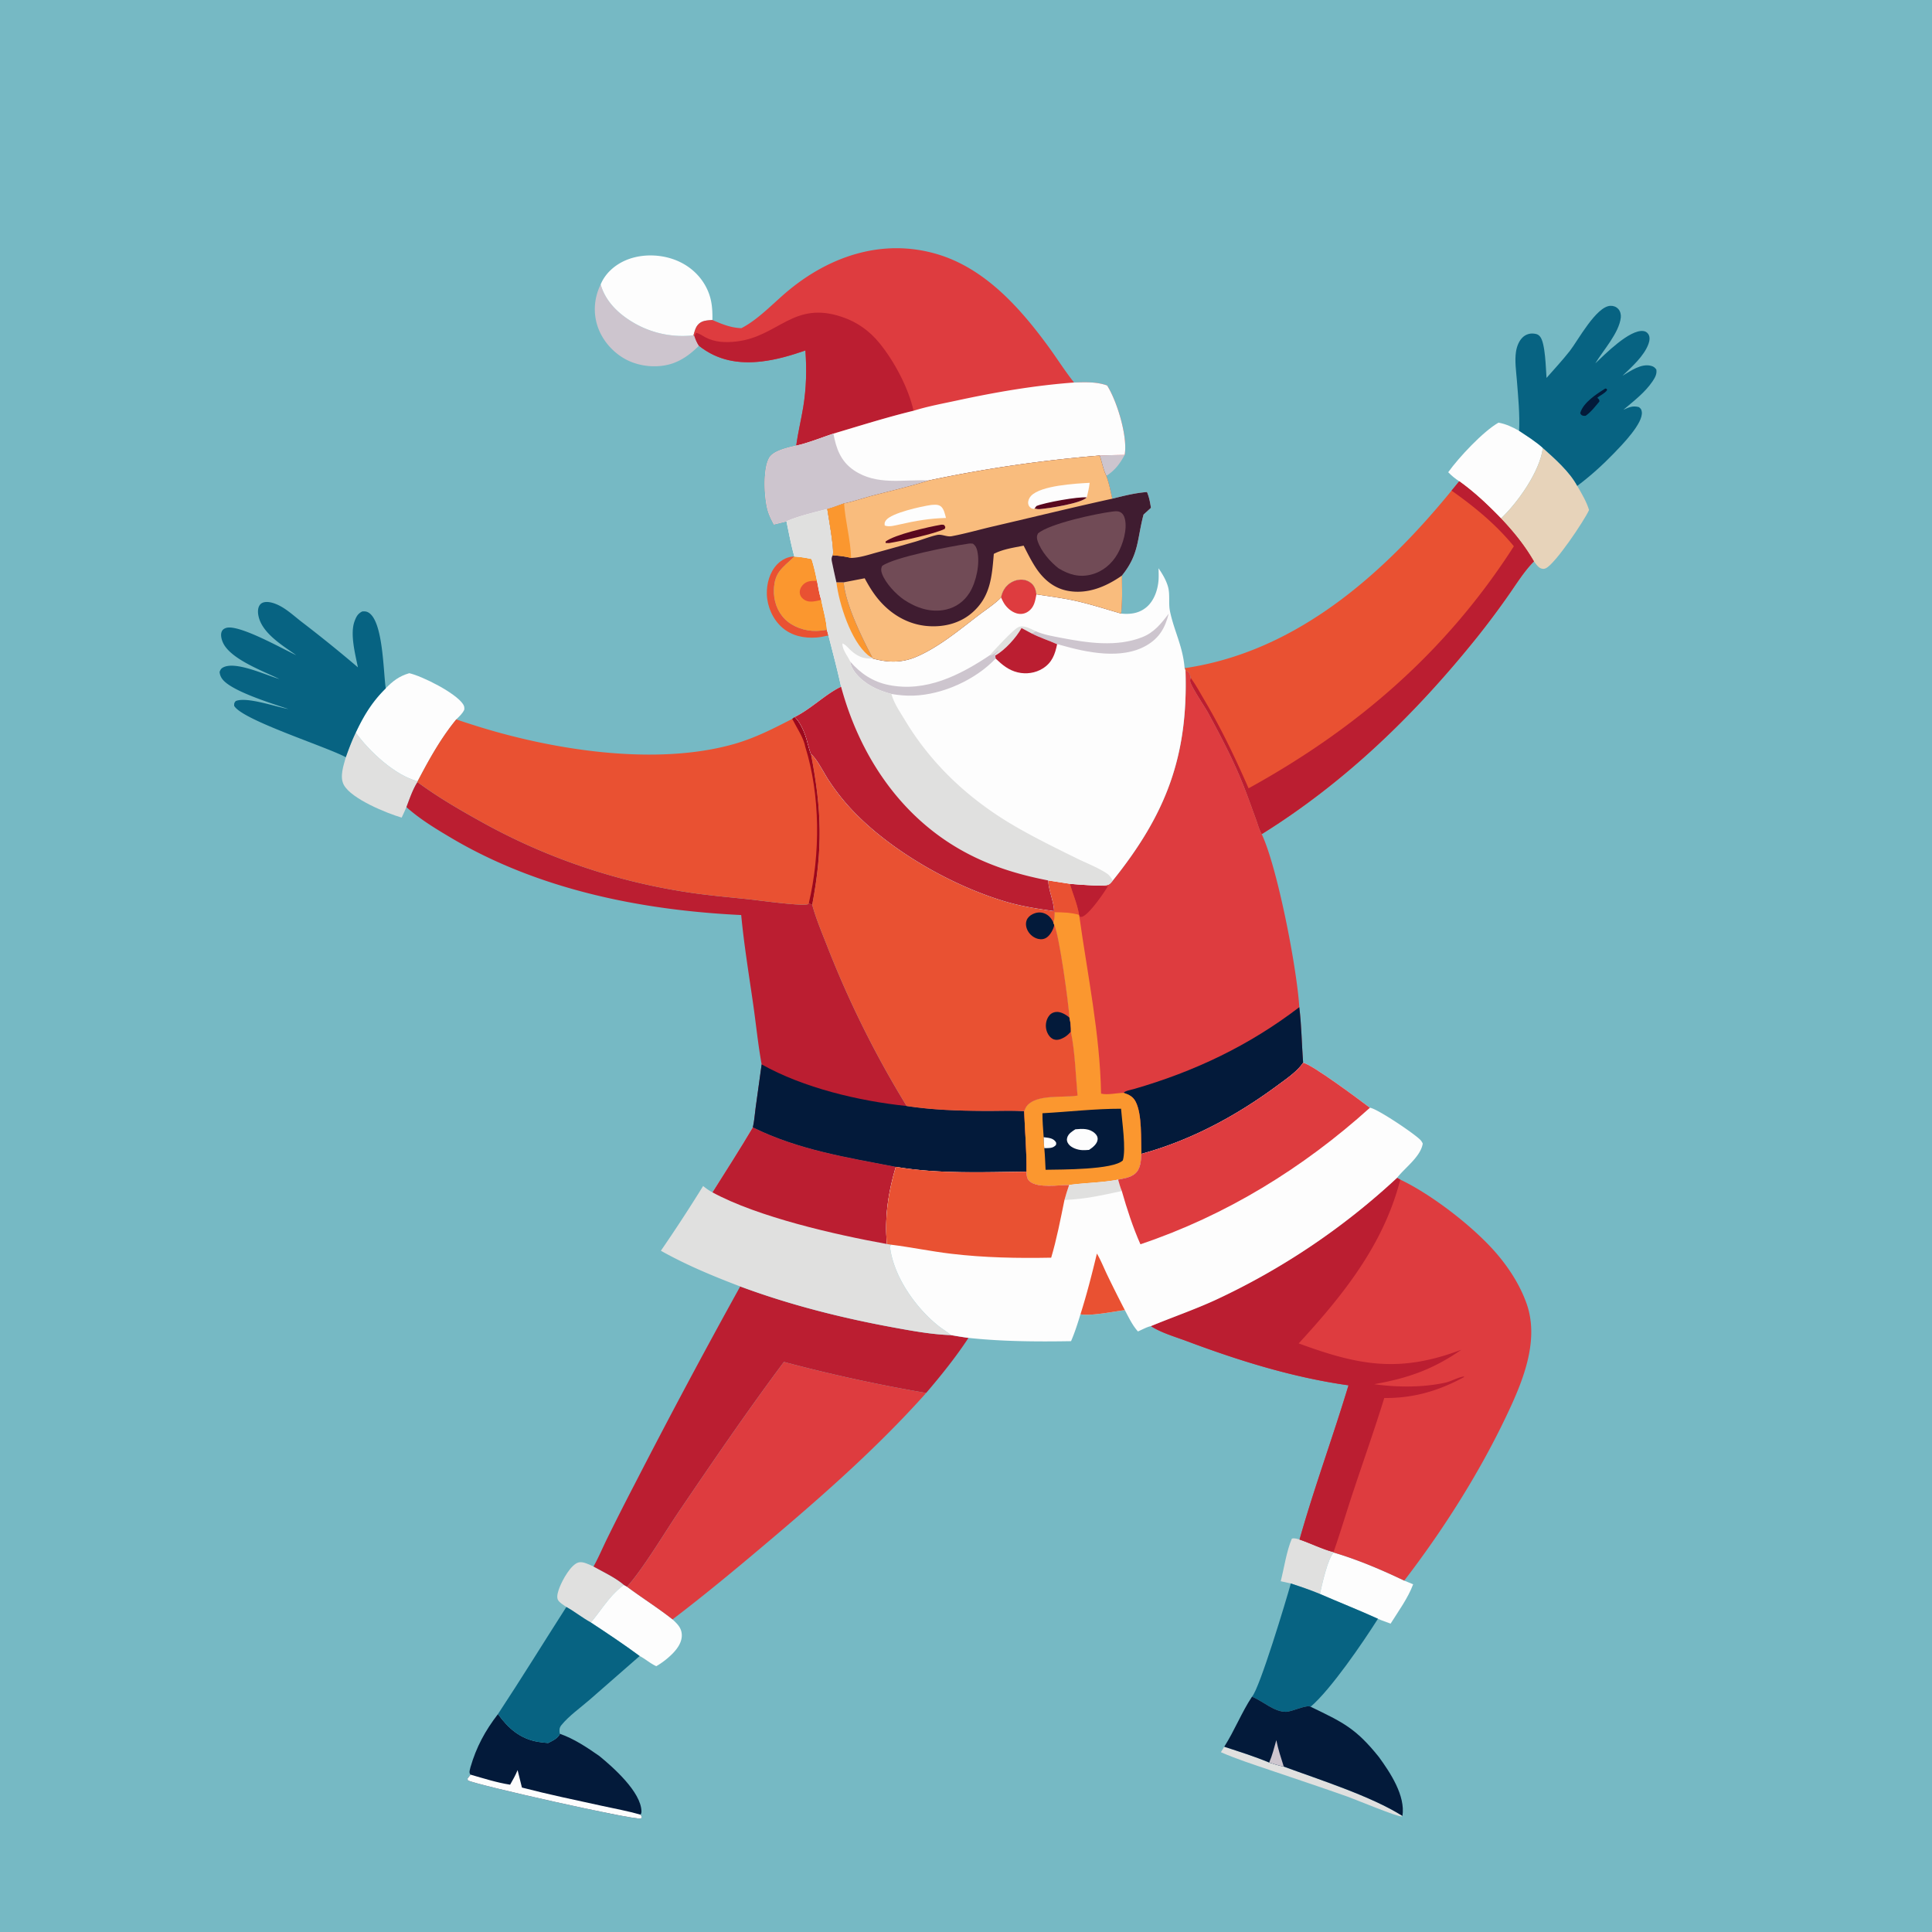 <svg version="1.1" xmlns="http://www.w3.org/2000/svg" style="display: block;" viewBox="0 0 2048 2048" width="1024" height="1024">
<path transform="translate(0,0)" fill="rgb(118,185,196)" d="M 0 0 L 2048 0 L 2048 2048 L 0 2048 L 0 0 z"/>
<path transform="translate(0,0)" fill="rgb(205,197,206)" d="M 1192.18 482.233 C 1187.26 491.447 1181.77 498.714 1172.8 504.453 C 1169.58 498.035 1168.1 489.802 1165.75 482.907 A 1109.17 1109.17 0 0 1 1192.18 482.233 z"/>
<path transform="translate(0,0)" fill="rgb(233,81,50)" d="M 878.205 673.609 C 874.07 674.516 869.915 675.449 865.686 675.781 C 852.515 676.817 839.215 674.085 829.082 665.163 C 819.19 656.453 813.301 643.076 812.891 629.963 C 812.54 618.771 815.949 606.237 823.978 598.089 C 828.765 593.231 835.172 589.905 842.031 589.941 L 840.994 590.948 C 829.267 602.199 821.097 606.477 820.369 624.852 C 819.912 636.353 823.735 647.956 831.924 656.202 C 840.344 664.68 853.512 669.143 865.383 668.8 C 869.113 668.692 872.88 668.146 876.58 667.681 L 878.205 673.609 z"/>
<path transform="translate(0,0)" fill="rgb(224,224,223)" d="M 1297.73 1851.62 C 1313.66 1856.82 1329.96 1861.9 1345.41 1868.39 C 1350.54 1870.06 1355.53 1871.61 1360.84 1872.65 C 1397.85 1886.29 1453.73 1904.06 1486.65 1924.99 C 1486.35 1925.14 1486.06 1925.34 1485.74 1925.44 C 1482.56 1926.51 1435.81 1907.12 1428.67 1904.59 C 1400.96 1894.73 1372.99 1885.53 1345.15 1876.02 C 1328.11 1870.19 1310.7 1864.65 1294.21 1857.41 L 1297.73 1851.62 z"/>
<path transform="translate(0,0)" fill="rgb(224,224,223)" d="M 1357.63 1676.16 C 1361.33 1661.69 1363.66 1644.61 1369.43 1630.97 C 1372.46 1630.25 1374.65 1631.2 1377.59 1631.97 C 1389.45 1636.04 1401.63 1642.15 1413.6 1645.29 L 1413.84 1645.76 C 1407.73 1651.05 1401.22 1680.32 1399.17 1689.65 C 1389.01 1685.46 1378.77 1681.94 1368.33 1678.56 L 1357.63 1676.16 z"/>
<path transform="translate(0,0)" fill="rgb(224,224,223)" d="M 600.352 1703.47 C 597.761 1701.64 592.464 1698.54 591.237 1695.54 C 589.77 1691.96 591.898 1686 593.196 1682.66 C 596.188 1674.98 605.026 1658.54 613.235 1656.25 C 618.06 1654.9 624.786 1658.7 629.173 1660.54 C 639.483 1666.36 652.524 1672.38 661.443 1680.14 C 646.688 1690.53 637.828 1706.47 626.302 1719.88 C 617.393 1715.03 609.326 1708.42 600.352 1703.47 z"/>
<path transform="translate(0,0)" fill="rgb(251,151,47)" d="M 842.031 589.941 C 848.318 590.366 854.139 591.181 860.29 592.607 C 862.771 600.234 864.454 607.878 866.055 615.731 C 867.44 622.331 868.419 629.525 870.554 635.897 C 872.555 646.173 875.887 657.289 876.58 667.681 C 872.88 668.146 869.113 668.692 865.383 668.8 C 853.512 669.143 840.344 664.68 831.924 656.202 C 823.735 647.956 819.912 636.353 820.369 624.852 C 821.097 606.477 829.267 602.199 840.994 590.948 L 842.031 589.941 z"/>
<path transform="translate(0,0)" fill="rgb(233,81,50)" d="M 870.554 635.897 C 865.156 637.153 858.52 639.083 853.344 636.239 C 850.609 634.736 848.451 632.407 847.899 629.233 C 847.322 625.921 848.715 622.562 850.944 620.148 C 855.184 615.556 860.213 615.685 866.055 615.731 C 867.44 622.331 868.419 629.525 870.554 635.897 z"/>
<path transform="translate(0,0)" fill="rgb(224,224,223)" d="M 366.571 802.68 C 369.738 793.768 372.987 785.102 377.104 776.578 C 391.499 796.536 418.333 821.693 442.692 828.192 L 442.487 829.022 C 437.38 837.2 434.222 846.598 430.837 855.582 C 429.274 859.331 427.482 863.003 425.782 866.693 C 409.951 862.075 372.67 846.929 364.52 832.125 C 359.762 823.481 364.221 811.413 366.571 802.68 z"/>
<path transform="translate(0,0)" fill="rgb(205,197,206)" d="M 636.72 301.53 C 642.072 320.359 657.032 333.999 673.761 343.292 A 102.356 102.356 0 0 0 735.106 355.456 L 736.145 356.278 C 737.439 360.067 738.714 363.165 740.912 366.522 C 732.927 374.487 723.625 381.647 712.829 385.274 C 697.775 390.331 679.483 388.868 665.246 381.911 C 650.842 374.872 638.84 361.639 633.646 346.43 C 628.535 331.461 629.813 315.663 636.72 301.53 z"/>
<path transform="translate(0,0)" fill="rgb(253,253,253)" d="M 1413.84 1645.76 C 1439.46 1653.37 1464.49 1664.02 1488.57 1675.53 L 1497.99 1679.41 C 1492.62 1693.93 1482.31 1708.02 1474.11 1721.11 C 1469.68 1719.43 1464.96 1717.97 1460.69 1715.95 C 1440.42 1706.73 1419.6 1698.54 1399.17 1689.65 C 1401.22 1680.32 1407.73 1651.05 1413.84 1645.76 z"/>
<path transform="translate(0,0)" fill="rgb(253,253,253)" d="M 661.443 1680.14 L 664.694 1682 C 680.594 1693.84 697.349 1704.34 712.943 1716.62 C 717.956 1721.37 722.44 1725.5 722.726 1732.9 C 723.027 1740.67 718.203 1747.48 713.017 1752.81 A 83.731 83.731 0 0 1 695.712 1766.23 C 689.196 1763.3 684.209 1758.57 678.055 1755.46 C 661.224 1742.98 643.781 1731.42 626.302 1719.88 C 637.828 1706.47 646.688 1690.53 661.443 1680.14 z"/>
<path transform="translate(0,0)" fill="rgb(253,253,253)" d="M 1588.5 448.02 C 1596.65 449.529 1603.19 452.671 1610.31 456.682 C 1618.92 462.38 1627.82 467.921 1635.5 474.858 C 1632.36 499.715 1608.95 532.716 1591.1 549.58 C 1577.2 535.279 1563.07 521.829 1546.8 510.19 C 1542.4 507.233 1538.87 504.41 1535.17 500.582 C 1546.21 485.063 1572.29 457.178 1588.5 448.02 z"/>
<path transform="translate(0,0)" fill="rgb(231,211,186)" d="M 1635.5 474.858 C 1648.17 486.189 1663.79 499.941 1671.95 515.08 C 1676.75 523.398 1681.59 531.399 1684.47 540.612 C 1679.61 551.639 1648.2 598.406 1638.41 602.486 C 1636.23 603.397 1634.67 603.133 1632.55 602.08 C 1630.16 600.894 1627.64 597.202 1626.01 595.126 C 1616.19 578.101 1604.52 563.816 1591.1 549.58 C 1608.95 532.716 1632.36 499.715 1635.5 474.858 z"/>
<path transform="translate(0,0)" fill="rgb(253,253,253)" d="M 636.72 301.53 C 641.497 289.893 651.542 281.029 662.957 276.057 C 679.782 268.728 700.831 269.224 717.645 276.309 C 732.725 282.663 744.744 294.257 750.899 309.551 C 754.793 319.227 755.369 328.936 755.177 339.23 C 749.323 339.673 743.762 339.647 739.658 344.495 C 737.119 347.495 736.187 351.772 735.106 355.456 A 102.356 102.356 0 0 1 673.761 343.292 C 657.032 333.999 642.072 320.359 636.72 301.53 z"/>
<path transform="translate(0,0)" fill="rgb(253,253,253)" d="M 433.868 713.62 C 447.806 716.824 482.855 734.414 490.785 746.354 C 492.143 748.4 492.362 749.84 492.181 752.234 C 490.253 756.516 486.941 759.355 483.649 762.597 C 467.17 782.729 454.701 805.227 442.692 828.192 C 418.333 821.693 391.499 796.536 377.104 776.578 C 385.65 758.444 394.482 743.827 408.895 729.68 C 416.354 721.931 423.312 716.638 433.868 713.62 z"/>
<path transform="translate(0,0)" fill="rgb(7,99,130)" d="M 1368.33 1678.56 C 1378.77 1681.94 1389.01 1685.46 1399.17 1689.65 C 1419.6 1698.54 1440.42 1706.73 1460.69 1715.95 C 1444.73 1741.17 1410.77 1790.88 1389.33 1809.22 C 1385.03 1806.76 1369.66 1814.47 1363.28 1814.59 C 1350.98 1814.82 1339.09 1803.63 1328.21 1799 C 1327.86 1798.85 1327.51 1798.71 1327.16 1798.57 C 1335.27 1789.89 1363.58 1695.67 1368.33 1678.56 z"/>
<path transform="translate(0,0)" fill="rgb(3,26,58)" d="M 527.87 1816.98 C 538.581 1831.95 551.16 1843.04 569.949 1846.37 C 573.612 1847.02 577.357 1847.34 581.059 1847.68 C 585.786 1845.25 591.12 1842.96 593.601 1837.94 C 608.622 1843.18 622.276 1852.35 635.243 1861.38 C 649.998 1873.4 679.552 1899.57 679.972 1920.06 C 680.003 1921.57 679.737 1922.36 679.022 1923.62 C 679.633 1924.32 680.041 1925.6 680.429 1926.46 L 679.329 1927.76 C 669.062 1929.03 504.887 1892.09 495.954 1887.29 L 495.589 1885.43 C 496.63 1883.91 497.688 1882.59 498.944 1881.24 C 498.797 1881.14 498.604 1881.08 498.503 1880.93 C 496.895 1878.54 498.206 1875.91 498.744 1873.24 C 504.968 1851.75 514.321 1834.63 527.87 1816.98 z"/>
<path transform="translate(0,0)" fill="rgb(253,253,253)" d="M 540.751 1891.85 C 543.613 1886.78 546.517 1881.8 548.668 1876.38 L 553.262 1894.87 C 581.4 1902.19 609.959 1908.13 638.359 1914.33 C 651.878 1917.28 665.719 1919.8 679.022 1923.62 C 679.633 1924.32 680.041 1925.6 680.429 1926.46 L 679.329 1927.76 C 669.062 1929.03 504.887 1892.09 495.954 1887.29 L 495.589 1885.43 C 496.63 1883.91 497.688 1882.59 498.944 1881.24 C 512.57 1885.13 526.756 1889.69 540.751 1891.85 z"/>
<path transform="translate(0,0)" fill="rgb(7,99,130)" d="M 600.352 1703.47 C 609.326 1708.42 617.393 1715.03 626.302 1719.88 C 643.781 1731.42 661.224 1742.98 678.055 1755.46 L 624.84 1801.98 C 615.272 1810.27 603.156 1818.84 595.202 1828.59 C 593.818 1830.29 593.174 1831.68 593.086 1833.84 C 593.019 1835.47 593.069 1836.45 593.601 1837.94 C 591.12 1842.96 585.786 1845.25 581.059 1847.68 C 577.357 1847.34 573.612 1847.02 569.949 1846.37 C 551.16 1843.04 538.581 1831.95 527.87 1816.98 C 552.608 1779.49 576.116 1741.28 600.352 1703.47 z"/>
<path transform="translate(0,0)" fill="rgb(3,26,58)" d="M 1327.16 1798.57 C 1327.51 1798.71 1327.86 1798.85 1328.21 1799 C 1339.09 1803.63 1350.98 1814.82 1363.28 1814.59 C 1369.66 1814.47 1385.03 1806.76 1389.33 1809.22 C 1423.42 1825.74 1437.03 1831.75 1461.72 1862.54 C 1473.73 1879.08 1489.96 1903.45 1486.65 1924.99 C 1453.73 1904.06 1397.85 1886.29 1360.84 1872.65 C 1355.53 1871.61 1350.54 1870.06 1345.41 1868.39 C 1329.96 1861.9 1313.66 1856.82 1297.73 1851.62 C 1308.62 1834.6 1316.07 1815.35 1327.16 1798.57 z"/>
<path transform="translate(0,0)" fill="rgb(205,197,206)" d="M 1345.41 1868.39 C 1348.69 1860.77 1350.69 1852.59 1352.95 1844.62 C 1354.85 1854.18 1357.9 1863.37 1360.84 1872.65 C 1355.53 1871.61 1350.54 1870.06 1345.41 1868.39 z"/>
<path transform="translate(0,0)" fill="rgb(7,99,130)" d="M 1639.39 400.623 C 1647.64 391.22 1656.3 381.91 1664.02 372.084 C 1672.48 361.32 1692.04 324.618 1707.2 324.179 C 1710.44 324.085 1713.25 325.176 1715.46 327.546 C 1717.56 329.799 1718.46 333.487 1718.13 336.536 C 1716.31 352.974 1699.47 371.268 1691.08 385.205 C 1701.44 375.412 1727.36 349.146 1741.96 350.903 C 1744.3 351.185 1746.06 352.286 1747.35 354.275 C 1749.28 357.25 1748.6 361.346 1747.48 364.483 C 1742.88 377.364 1729.61 389.065 1719.96 398.296 C 1728.46 393.26 1739.76 384.982 1750.27 387.821 C 1753 388.557 1754.08 389.512 1755.77 391.695 C 1756.63 396.444 1754.34 400.377 1751.76 404.218 C 1743.78 416.091 1731.64 425.244 1720.84 434.423 C 1726.84 431.701 1730.69 429.787 1737.36 431.561 C 1739.31 433.239 1739.94 433.721 1740.36 436.429 C 1742.27 448.533 1718.91 472.147 1710.52 480.824 C 1698.67 493.096 1685.61 504.859 1671.95 515.08 C 1663.79 499.941 1648.17 486.189 1635.5 474.858 C 1627.82 467.921 1618.92 462.38 1610.31 456.682 C 1611.16 438.912 1609.34 421.122 1607.97 403.417 C 1607.2 393.465 1605.51 382.704 1607.02 372.807 C 1607.87 367.269 1610.14 361.174 1614.38 357.328 C 1617.23 354.744 1621.17 353.305 1625.02 353.579 C 1628.22 353.805 1630.28 354.185 1632.44 356.692 C 1638.2 363.359 1638.61 391.018 1639.39 400.623 z"/>
<path transform="translate(0,0)" fill="rgb(3,26,58)" d="M 1701.77 411.813 L 1703.11 412.197 L 1703.63 413.507 C 1700.87 417.342 1696.69 418.672 1693.21 421.684 C 1694.81 423.298 1695.32 423.169 1695.49 425.542 C 1690.97 430.86 1686.62 436.711 1680.86 440.732 C 1680.15 440.778 1679.12 440.884 1678.43 440.73 C 1676.4 440.272 1676 439.75 1675.1 437.964 C 1677.99 426.918 1692.61 417.467 1701.77 411.813 z"/>
<path transform="translate(0,0)" fill="rgb(7,99,130)" d="M 314.033 694.54 C 299.862 684.417 278.504 671.772 274.195 653.814 C 273.218 649.738 272.882 644.571 275.61 641.05 C 276.911 639.371 278.964 638.482 281.031 638.236 C 286.34 637.604 292.424 639.967 297.021 642.418 C 305.022 646.685 312.611 653.671 319.79 659.226 A 1450.64 1450.64 0 0 1 379.397 707.412 C 376.626 693.718 370.889 672.1 375.804 658.667 C 377.586 653.798 379.264 650.472 384.033 648.161 C 386.916 647.935 388.958 648.117 391.361 649.809 C 406.152 660.219 406.311 711.806 408.895 729.68 C 394.482 743.827 385.65 758.444 377.104 776.578 C 372.987 785.102 369.738 793.768 366.571 802.68 C 345.381 791.284 256.69 763.268 248.215 748.211 C 248.227 745.446 248.15 745.336 249.835 743.172 C 261.374 738.248 292.279 749.268 305.732 751.606 C 288.08 745.712 251.796 734.461 238.659 722.985 C 235.337 720.083 233.115 716.682 232.785 712.223 C 233.71 709.874 234.287 708.686 236.605 707.464 C 249.886 700.466 282.016 715.784 296.208 719.809 C 279.183 711.474 246.178 699.415 237.047 682.626 C 235.153 679.143 233.341 673.26 235.085 669.397 C 235.991 667.393 237.447 666.431 239.429 665.723 C 252.566 661.036 300.493 688.369 314.033 694.54 z"/>
<path transform="translate(0,0)" fill="rgb(187,30,49)" d="M 784.656 1363.69 C 836.869 1383.1 891.795 1397 946.552 1407.05 C 966.505 1410.71 987.783 1414.64 1008.04 1415.26 A 517.055 517.055 0 0 0 1026.62 1418.23 C 1013.12 1438.79 997.717 1457.92 981.754 1476.6 A 1702.93 1702.93 0 0 1 830.987 1443.7 C 792.91 1494.64 755.492 1549.46 719.748 1602.18 C 703.939 1625.5 682.326 1662.14 664.694 1682 L 661.443 1680.14 C 652.524 1672.38 639.483 1666.36 629.173 1660.54 C 634.568 1650.86 638.962 1640.32 643.876 1630.35 A 2794.91 2794.91 0 0 1 672.908 1573.03 A 7643.29 7643.29 0 0 1 784.656 1363.69 z"/>
<path transform="translate(0,0)" fill="rgb(222,60,63)" d="M 830.987 1443.7 A 1702.93 1702.93 0 0 0 981.754 1476.6 C 932.712 1531.58 877.063 1581.07 820.951 1628.66 C 785.61 1658.63 749.823 1688.56 712.943 1716.62 C 697.349 1704.34 680.594 1693.84 664.694 1682 C 682.326 1662.14 703.939 1625.5 719.748 1602.18 C 755.492 1549.46 792.91 1494.64 830.987 1443.7 z"/>
<path transform="translate(0,0)" fill="rgb(224,224,223)" d="M 798.048 1195.03 C 846.564 1218.93 897.133 1226.71 949.6 1236.91 C 941.471 1264.42 937.69 1289.99 940.139 1318.71 L 944.79 1319.45 L 943.34 1321.03 C 946.822 1352.58 970.49 1386.18 994.724 1405.47 C 999.027 1408.89 1003.89 1411.68 1008.04 1415.26 C 987.783 1414.64 966.505 1410.71 946.552 1407.05 C 891.795 1397 836.869 1383.1 784.656 1363.69 C 755.999 1352.79 727.303 1340.9 700.564 1325.84 A 1691.5 1691.5 0 0 0 745.35 1257.21 C 748.533 1259.83 751.574 1262 755.216 1263.95 C 769.607 1241.08 784.271 1218.27 798.048 1195.03 z"/>
<path transform="translate(0,0)" fill="rgb(187,30,49)" d="M 798.048 1195.03 C 846.564 1218.93 897.133 1226.71 949.6 1236.91 C 941.471 1264.42 937.69 1289.99 940.139 1318.71 C 885.635 1308.85 803.69 1290.26 755.216 1263.95 C 769.607 1241.08 784.271 1218.27 798.048 1195.03 z"/>
<path transform="translate(0,0)" fill="rgb(187,30,49)" d="M 430.837 855.582 C 434.222 846.598 437.38 837.2 442.487 829.022 C 463.468 844.526 485.742 857.523 508.515 870.193 A 648.943 648.943 0 0 0 727.541 945.633 C 748.769 948.964 770.271 950.844 791.64 953.05 C 804.676 954.396 846.811 960.39 855.609 958.697 C 857.047 958.421 856.634 958.536 857.392 957.272 C 858.592 957.965 859.644 958.688 860.989 959.052 C 864.96 973.896 871.227 988.511 876.817 1002.83 A 1066.5 1066.5 0 0 0 961.089 1172.43 C 988.423 1176.65 1016.54 1177.47 1044.15 1177.64 C 1057.93 1177.72 1071.94 1177.07 1085.68 1177.91 C 1086.4 1199.2 1088.46 1220.74 1088.09 1242.02 C 1041.99 1242.48 995.313 1244.65 949.6 1236.91 C 897.133 1226.71 846.564 1218.93 798.048 1195.03 C 799.665 1188.21 800.123 1180.71 801.087 1173.74 L 807.38 1128.28 C 803.543 1107.26 801.449 1085.76 798.411 1064.6 C 793.898 1033.15 788.703 1001.62 785.703 969.983 C 679.419 964.897 570.426 942.868 478.018 888.071 C 461.675 878.38 445.021 868.29 430.837 855.582 z"/>
<path transform="translate(0,0)" fill="rgb(3,26,58)" d="M 807.38 1128.28 C 851.544 1153.19 910.711 1167.17 961.089 1172.43 C 988.423 1176.65 1016.54 1177.47 1044.15 1177.64 C 1057.93 1177.72 1071.94 1177.07 1085.68 1177.91 C 1086.4 1199.2 1088.46 1220.74 1088.09 1242.02 C 1041.99 1242.48 995.313 1244.65 949.6 1236.91 C 897.133 1226.71 846.564 1218.93 798.048 1195.03 C 799.665 1188.21 800.123 1180.71 801.087 1173.74 L 807.38 1128.28 z"/>
<path transform="translate(0,0)" fill="rgb(233,81,50)" d="M 1546.8 510.19 C 1563.07 521.829 1577.2 535.279 1591.1 549.58 C 1604.52 563.816 1616.19 578.101 1626.01 595.126 L 1624.9 596.262 C 1615.17 606.388 1607.43 618.972 1599.37 630.445 A 888.38 888.38 0 0 1 1566 675.149 C 1500.59 756.653 1426.48 828.814 1337.5 884.228 C 1334.76 879.485 1333.17 873.291 1331.29 868.123 C 1326.75 855.695 1322.34 843.174 1317.42 830.888 C 1307 804.855 1293.8 779.797 1280.42 755.18 C 1277.19 749.237 1262.16 727.097 1261.63 721.96 C 1261.51 720.805 1261.98 719.665 1262.16 718.518 C 1261.95 717.574 1261.58 715.862 1261.26 715 C 1260.24 712.29 1259.11 712.027 1256.67 710.73 L 1255.73 708.283 C 1373.67 691.113 1465.9 609.179 1538.72 520.066 L 1546.8 510.19 z"/>
<path transform="translate(0,0)" fill="rgb(187,30,49)" d="M 1546.8 510.19 C 1563.07 521.829 1577.2 535.279 1591.1 549.58 C 1604.52 563.816 1616.19 578.101 1626.01 595.126 L 1624.9 596.262 C 1615.17 606.388 1607.43 618.972 1599.37 630.445 A 888.38 888.38 0 0 1 1566 675.149 C 1500.59 756.653 1426.48 828.814 1337.5 884.228 C 1334.76 879.485 1333.17 873.291 1331.29 868.123 C 1326.75 855.695 1322.34 843.174 1317.42 830.888 C 1307 804.855 1293.8 779.797 1280.42 755.18 C 1277.19 749.237 1262.16 727.097 1261.63 721.96 C 1261.51 720.805 1261.98 719.665 1262.16 718.518 C 1267.67 725.987 1272.28 734.614 1277.01 742.606 C 1294.86 772.766 1309.52 803.576 1323.56 835.64 C 1438.97 772.025 1533.18 690.671 1604.76 579.065 C 1585.39 555.568 1563.43 537.547 1538.72 520.066 L 1546.8 510.19 z"/>
<path transform="translate(0,0)" fill="rgb(233,81,50)" d="M 842.434 760.095 C 849.184 766.332 853.912 778.72 856.018 787.52 C 857.201 791.381 858.144 795.635 859.675 799.349 C 871.206 859.054 872.167 899.798 860.989 959.052 C 859.644 958.688 858.592 957.965 857.392 957.272 C 856.634 958.536 857.047 958.421 855.609 958.697 C 846.811 960.39 804.676 954.396 791.64 953.05 C 770.271 950.844 748.769 948.964 727.541 945.633 A 648.943 648.943 0 0 1 508.515 870.193 C 485.742 857.523 463.468 844.526 442.487 829.022 L 442.692 828.192 C 454.701 805.227 467.17 782.729 483.649 762.597 A 775.309 775.309 0 0 0 502.193 768.674 C 583.971 794.778 693.978 812.505 777.904 788.763 C 799.808 782.567 819.682 772.434 839.796 762.049 L 842.434 760.095 z"/>
<path transform="translate(0,0)" fill="rgb(156,8,29)" d="M 842.434 760.095 C 849.184 766.332 853.912 778.72 856.018 787.52 C 857.201 791.381 858.144 795.635 859.675 799.349 C 871.206 859.054 872.167 899.798 860.989 959.052 C 859.644 958.688 858.592 957.965 857.392 957.272 C 869.658 905.41 869.573 843.031 853.72 792 C 851.855 781.872 844.42 771.253 839.796 762.049 L 842.434 760.095 z"/>
<path transform="translate(0,0)" fill="rgb(233,81,50)" d="M 859.675 799.349 C 859.984 799.582 860.315 799.789 860.602 800.048 C 866.423 805.28 873.59 819.662 878.319 826.836 A 233.989 233.989 0 0 0 899.576 854.564 C 940.359 899.958 1009.41 939.492 1068.1 956.323 C 1084.11 960.915 1100.83 963.483 1117.31 965.77 L 1118.03 966.933 C 1117.9 970.723 1117.96 974.308 1116.64 977.907 L 1117.56 980.52 C 1122.65 990.003 1132.89 1064.31 1133.62 1078.55 C 1134.84 1083.75 1135.27 1088.25 1135.22 1093.6 C 1139.57 1115.39 1140.25 1139.17 1142.23 1161.38 L 1140.28 1161.65 C 1126.07 1163.58 1098.99 1160.09 1088.89 1171.89 C 1087.43 1173.6 1086.49 1175.84 1085.68 1177.91 C 1071.94 1177.07 1057.93 1177.72 1044.15 1177.64 C 1016.54 1177.47 988.423 1176.65 961.089 1172.43 A 1066.5 1066.5 0 0 1 876.817 1002.83 C 871.227 988.511 864.96 973.896 860.989 959.052 C 872.167 899.798 871.206 859.054 859.675 799.349 z"/>
<path transform="translate(0,0)" fill="rgb(3,26,58)" d="M 1135.22 1093.6 C 1133.28 1095.66 1131.35 1097.7 1128.91 1099.17 C 1125.36 1101.32 1121.08 1103.28 1116.89 1101.71 C 1113.06 1100.27 1110.48 1096.15 1109.38 1092.39 C 1107.96 1087.53 1108.63 1082.05 1111.35 1077.76 C 1113.16 1074.92 1115.56 1073.3 1118.93 1072.78 C 1124.17 1071.98 1129.75 1075.48 1133.62 1078.55 C 1134.84 1083.75 1135.27 1088.25 1135.22 1093.6 z"/>
<path transform="translate(0,0)" fill="rgb(3,26,58)" d="M 1117.56 980.52 C 1116.79 984.914 1113.5 990.948 1109.79 993.612 C 1107.02 995.602 1103.89 996.06 1100.61 995.293 C 1096.14 994.245 1092.13 991.197 1089.81 987.238 C 1087.76 983.743 1086.84 979.509 1088.26 975.597 C 1089.34 972.622 1091.8 970.45 1094.57 969.071 C 1098.53 967.101 1102.82 966.596 1107 968.182 C 1111.65 969.947 1114.61 973.506 1116.64 977.907 L 1117.56 980.52 z"/>
<path transform="translate(0,0)" fill="rgb(222,60,63)" d="M 785.888 347.873 C 786.256 347.683 786.626 347.496 786.991 347.301 C 804.609 337.879 819.977 321.082 835.356 308.297 C 880.102 271.099 936.251 252.429 993.56 269.462 C 1044.1 284.484 1081.25 326.257 1111.43 367.531 C 1120.55 380.015 1128.93 393.4 1138.54 405.472 C 1150.25 405.158 1162.37 404.545 1173.58 408.618 C 1184.08 425.119 1195.66 462.982 1192.18 482.233 A 1109.17 1109.17 0 0 0 1165.75 482.907 C 1104.52 487.95 1044.87 496.566 984.754 509.283 C 965.301 515.435 945.5 520.043 925.763 525.16 C 915.458 527.831 905.143 531.462 894.737 533.597 C 888.922 535.591 882.935 538.093 876.996 539.605 C 863.23 543.16 846.667 546.933 833.706 552.653 L 820.356 555.929 C 817.935 551.267 815.476 546.512 813.991 541.456 C 810.024 527.946 808.518 497.008 815.622 485.104 C 820.111 477.585 835.987 474.323 844.021 472.401 C 845.906 458.662 849.242 445.12 851.485 431.434 C 854.787 411.286 855.208 391.786 853.765 371.504 C 838.659 376.738 823.333 381.277 807.403 383.132 C 782.847 385.992 760.467 382.113 740.912 366.522 C 738.714 363.165 737.439 360.067 736.145 356.278 L 735.106 355.456 C 736.187 351.772 737.119 347.495 739.658 344.495 C 743.762 339.647 749.323 339.673 755.177 339.23 C 765.562 343.652 774.446 347.433 785.888 347.873 z"/>
<path transform="translate(0,0)" fill="rgb(187,30,49)" d="M 736.145 356.278 L 737.734 352.858 C 741.136 353.206 744.667 355.966 747.682 357.545 C 758.131 363.02 769.356 363.31 780.804 361.97 C 825.258 356.768 840.895 318.43 892.643 335.991 C 908.416 341.343 921.501 350.544 932.035 363.414 C 947.94 382.847 962.835 410.837 968.412 435.411 C 939.765 442.362 911.712 451.262 883.476 459.648 C 870.59 463.933 857.222 469.433 844.021 472.401 C 845.906 458.662 849.242 445.12 851.485 431.434 C 854.787 411.286 855.208 391.786 853.765 371.504 C 838.659 376.738 823.333 381.277 807.403 383.132 C 782.847 385.992 760.467 382.113 740.912 366.522 C 738.714 363.165 737.439 360.067 736.145 356.278 z"/>
<path transform="translate(0,0)" fill="rgb(253,253,253)" d="M 1138.54 405.472 C 1150.25 405.158 1162.37 404.545 1173.58 408.618 C 1184.08 425.119 1195.66 462.982 1192.18 482.233 A 1109.17 1109.17 0 0 0 1165.75 482.907 C 1104.52 487.95 1044.87 496.566 984.754 509.283 C 965.301 515.435 945.5 520.043 925.763 525.16 C 915.458 527.831 905.143 531.462 894.737 533.597 C 888.922 535.591 882.935 538.093 876.996 539.605 C 863.23 543.16 846.667 546.933 833.706 552.653 L 820.356 555.929 C 817.935 551.267 815.476 546.512 813.991 541.456 C 810.024 527.946 808.518 497.008 815.622 485.104 C 820.111 477.585 835.987 474.323 844.021 472.401 C 857.222 469.433 870.59 463.933 883.476 459.648 C 911.712 451.262 939.765 442.362 968.412 435.411 C 983.277 430.742 999.056 427.866 1014.28 424.577 C 1055.7 415.631 1096.23 408.645 1138.54 405.472 z"/>
<path transform="translate(0,0)" fill="rgb(205,197,206)" d="M 844.021 472.401 C 857.222 469.433 870.59 463.933 883.476 459.648 C 886.289 475.406 891.229 489.09 905.19 498.539 C 929.552 515.028 957.497 508.002 984.754 509.283 C 965.301 515.435 945.5 520.043 925.763 525.16 C 915.458 527.831 905.143 531.462 894.737 533.597 C 888.922 535.591 882.935 538.093 876.996 539.605 C 863.23 543.16 846.667 546.933 833.706 552.653 L 820.356 555.929 C 817.935 551.267 815.476 546.512 813.991 541.456 C 810.024 527.946 808.518 497.008 815.622 485.104 C 820.111 477.585 835.987 474.323 844.021 472.401 z"/>
<path transform="translate(0,0)" fill="rgb(222,60,63)" d="M 1480.93 1248.55 L 1484.36 1250.44 C 1518.36 1266.61 1563.24 1301.42 1587.21 1329.72 C 1600.14 1344.98 1611.34 1362.58 1618.11 1381.48 C 1632.64 1422.04 1613.22 1466.74 1595.64 1503.41 C 1566.76 1563.68 1529.23 1622.5 1488.57 1675.53 C 1464.49 1664.02 1439.46 1653.37 1413.84 1645.76 L 1413.6 1645.29 C 1401.63 1642.15 1389.45 1636.04 1377.59 1631.97 C 1393.1 1576.95 1413 1523.23 1429.47 1468.49 C 1370.52 1460.17 1313.61 1442.47 1258 1421.63 C 1245.64 1417 1231.05 1412.87 1220 1405.74 C 1242.68 1396.34 1265.83 1388.39 1288.2 1378.15 A 740.206 740.206 0 0 0 1480.93 1248.55 z"/>
<path transform="translate(0,0)" fill="rgb(187,30,49)" d="M 1480.93 1248.55 L 1484.36 1250.44 C 1466.64 1319.49 1423.85 1372.71 1376.69 1424.06 C 1440.44 1447.56 1483.68 1455.6 1549.14 1430.76 C 1519.16 1451.6 1492.65 1460.91 1456.71 1467.3 C 1480.67 1470.7 1508.04 1470.89 1531.79 1465.73 C 1538.58 1464.26 1545.35 1460 1551.86 1459.1 L 1551.95 1459.76 C 1524.77 1474.48 1498.41 1482.2 1467.38 1481.95 C 1457.18 1514.97 1445.63 1547.57 1434.72 1580.36 C 1427.53 1601.95 1421.11 1623.81 1413.6 1645.29 C 1401.63 1642.15 1389.45 1636.04 1377.59 1631.97 C 1393.1 1576.95 1413 1523.23 1429.47 1468.49 C 1370.52 1460.17 1313.61 1442.47 1258 1421.63 C 1245.64 1417 1231.05 1412.87 1220 1405.74 C 1242.68 1396.34 1265.83 1388.39 1288.2 1378.15 A 740.206 740.206 0 0 0 1480.93 1248.55 z"/>
<path transform="translate(0,0)" fill="rgb(222,60,63)" d="M 1256.67 710.73 C 1259.11 712.027 1260.24 712.29 1261.26 715 C 1261.58 715.862 1261.95 717.574 1262.16 718.518 C 1261.98 719.665 1261.51 720.805 1261.63 721.96 C 1262.16 727.097 1277.19 749.237 1280.42 755.18 C 1293.8 779.797 1307 804.855 1317.42 830.888 C 1322.34 843.174 1326.75 855.695 1331.29 868.123 C 1333.17 873.291 1334.76 879.485 1337.5 884.228 C 1354.2 919.832 1374.87 1026.65 1377.3 1067.66 C 1379.67 1087.29 1379.88 1106.91 1381.36 1126.58 C 1374.88 1136.14 1362.99 1144.06 1353.66 1150.96 C 1310.38 1182.95 1262.06 1208.97 1209.91 1223.15 C 1209.37 1230.62 1209.3 1239 1203.07 1244.25 C 1198.23 1248.33 1191.23 1249.22 1185.23 1250.47 C 1167.87 1253.76 1150.68 1253.73 1133.33 1256.11 C 1122.56 1256.11 1100.14 1259.77 1091.47 1252.25 C 1088.31 1249.51 1088.32 1245.85 1088.09 1242.02 C 1088.46 1220.74 1086.4 1199.2 1085.68 1177.91 C 1086.49 1175.84 1087.43 1173.6 1088.89 1171.89 C 1098.99 1160.09 1126.07 1163.58 1140.28 1161.65 L 1142.23 1161.38 C 1140.25 1139.17 1139.57 1115.39 1135.22 1093.6 C 1135.27 1088.25 1134.84 1083.75 1133.62 1078.55 C 1132.89 1064.31 1122.65 990.003 1117.56 980.52 L 1116.64 977.907 C 1117.96 974.308 1117.9 970.723 1118.03 966.933 L 1117.31 965.77 C 1116.92 954.808 1111.61 944.391 1111.09 933.308 L 1134.1 936.867 A 562.827 562.827 0 0 0 1165.65 938.819 C 1167.46 938.453 1169.5 938.592 1171.35 938.453 C 1176 938.106 1176.83 936.71 1179.68 933.311 C 1236.06 863.061 1259.62 801.588 1256.67 710.73 z"/>
<path transform="translate(0,0)" fill="rgb(187,30,49)" d="M 1134.1 936.867 A 562.827 562.827 0 0 0 1165.65 938.819 C 1168.59 939.032 1171.52 939.264 1174.47 939.351 C 1170.14 946.682 1154.59 969.192 1147.31 971.716 C 1146.05 972.15 1145.38 971.787 1144.17 971.51 L 1143.81 969.721 C 1142.07 958.616 1137.24 947.674 1134.1 936.867 z"/>
<path transform="translate(0,0)" fill="rgb(233,81,50)" d="M 1111.09 933.308 L 1134.1 936.867 C 1137.24 947.674 1142.07 958.616 1143.81 969.721 C 1135.27 967.306 1126.85 967.013 1118.03 966.933 L 1117.31 965.77 C 1116.92 954.808 1111.61 944.391 1111.09 933.308 z"/>
<path transform="translate(0,0)" fill="rgb(3,26,58)" d="M 1377.3 1067.66 C 1379.67 1087.29 1379.88 1106.91 1381.36 1126.58 C 1374.88 1136.14 1362.99 1144.06 1353.66 1150.96 C 1310.38 1182.95 1262.06 1208.97 1209.91 1223.15 C 1209.37 1207.94 1210.77 1181.31 1203.9 1167.94 C 1201.01 1162.3 1196.91 1160.47 1191.15 1158.48 C 1192.01 1156.47 1199.42 1155.14 1201.81 1154.45 C 1266.17 1135.93 1324.1 1108.34 1377.3 1067.66 z"/>
<path transform="translate(0,0)" fill="rgb(251,151,47)" d="M 1118.03 966.933 C 1126.85 967.013 1135.27 967.306 1143.81 969.721 L 1144.17 971.51 C 1152.88 1033.74 1166.04 1096.19 1167.17 1159.26 C 1174.11 1161.01 1183.84 1158.51 1191.15 1158.48 C 1196.91 1160.47 1201.01 1162.3 1203.9 1167.94 C 1210.77 1181.31 1209.37 1207.94 1209.91 1223.15 C 1209.37 1230.62 1209.3 1239 1203.07 1244.25 C 1198.23 1248.33 1191.23 1249.22 1185.23 1250.47 C 1167.87 1253.76 1150.68 1253.73 1133.33 1256.11 C 1122.56 1256.11 1100.14 1259.77 1091.47 1252.25 C 1088.31 1249.51 1088.32 1245.85 1088.09 1242.02 C 1088.46 1220.74 1086.4 1199.2 1085.68 1177.91 C 1086.49 1175.84 1087.43 1173.6 1088.89 1171.89 C 1098.99 1160.09 1126.07 1163.58 1140.28 1161.65 L 1142.23 1161.38 C 1140.25 1139.17 1139.57 1115.39 1135.22 1093.6 C 1135.27 1088.25 1134.84 1083.75 1133.62 1078.55 C 1132.89 1064.31 1122.65 990.003 1117.56 980.52 L 1116.64 977.907 C 1117.96 974.308 1117.9 970.723 1118.03 966.933 z"/>
<path transform="translate(0,0)" fill="rgb(3,26,58)" d="M 1105.04 1180.08 C 1132.62 1178.58 1160.81 1175.26 1188.36 1175.3 C 1189.37 1188.74 1193.86 1217.93 1190.26 1230.05 C 1180.22 1240.16 1124.4 1239.69 1108.36 1240.01 C 1107.97 1232.37 1107.72 1224.7 1107.01 1217.09 C 1106.55 1213.27 1106.53 1209.33 1106.34 1205.48 C 1105.74 1197.03 1104.98 1188.56 1105.04 1180.08 z"/>
<path transform="translate(0,0)" fill="rgb(253,253,253)" d="M 1106.34 1205.48 C 1110.97 1206.16 1115.85 1206.13 1118.9 1210.18 C 1119.97 1211.6 1119.56 1212.02 1119.41 1213.67 C 1116.48 1216.75 1114.04 1216.91 1109.99 1217.04 A 130.181 130.181 0 0 1 1107.01 1217.09 C 1106.55 1213.27 1106.53 1209.33 1106.34 1205.48 z"/>
<path transform="translate(0,0)" fill="rgb(253,253,253)" d="M 1139.92 1197.11 C 1147.33 1196.4 1155.05 1195.95 1160.85 1201.57 C 1162.7 1203.36 1163.78 1205.32 1163.52 1207.97 C 1163.06 1212.74 1158.1 1216.53 1154.41 1218.94 C 1151.95 1219.14 1149.5 1219.28 1147.03 1219.17 C 1142.3 1218.95 1135.65 1216.8 1132.71 1212.79 C 1131.14 1210.64 1130.51 1208.59 1131.27 1205.97 C 1132.52 1201.67 1136.4 1199.4 1139.92 1197.11 z"/>
<path transform="translate(0,0)" fill="rgb(253,253,253)" d="M 1381.36 1126.58 C 1390.95 1128.32 1441.55 1166.24 1452.16 1174.26 C 1459.48 1174.87 1500.37 1202.41 1505.91 1208.63 C 1506.9 1209.76 1507.57 1210.86 1508.17 1212.23 C 1506.04 1226.12 1489.25 1237.82 1480.93 1248.55 A 740.206 740.206 0 0 1 1288.2 1378.15 C 1265.83 1388.39 1242.68 1396.34 1220 1405.74 C 1215.51 1406.74 1210.56 1409.56 1206.27 1411.38 C 1200.35 1404.83 1196.52 1396.53 1192.38 1388.79 C 1180.44 1390.32 1155.98 1395.31 1145.34 1393.18 C 1142.4 1402.82 1139.37 1412.44 1135.35 1421.7 C 1099.1 1422.29 1062.71 1422.09 1026.62 1418.23 A 517.055 517.055 0 0 1 1008.04 1415.26 C 1003.89 1411.68 999.027 1408.89 994.724 1405.47 C 970.49 1386.18 946.822 1352.58 943.34 1321.03 L 944.79 1319.45 L 940.139 1318.71 C 937.69 1289.99 941.471 1264.42 949.6 1236.91 C 995.313 1244.65 1041.99 1242.48 1088.09 1242.02 C 1088.32 1245.85 1088.31 1249.51 1091.47 1252.25 C 1100.14 1259.77 1122.56 1256.11 1133.33 1256.11 C 1150.68 1253.73 1167.87 1253.76 1185.23 1250.47 C 1191.23 1249.22 1198.23 1248.33 1203.07 1244.25 C 1209.3 1239 1209.37 1230.62 1209.91 1223.15 C 1262.06 1208.97 1310.38 1182.95 1353.66 1150.96 C 1362.99 1144.06 1374.88 1136.14 1381.36 1126.58 z"/>
<path transform="translate(0,0)" fill="rgb(224,224,223)" d="M 1133.33 1256.11 C 1150.68 1253.73 1167.87 1253.76 1185.23 1250.47 C 1186.46 1254.47 1187.49 1258.72 1189.18 1262.54 C 1166.63 1267.34 1151.88 1270.85 1128.36 1272.09 C 1129.78 1266.68 1131.55 1261.41 1133.33 1256.11 z"/>
<path transform="translate(0,0)" fill="rgb(233,81,50)" d="M 1162.77 1328.81 C 1166.91 1335.89 1170.08 1343.88 1173.62 1351.3 A 1422.23 1422.23 0 0 0 1192.38 1388.79 C 1180.44 1390.32 1155.98 1395.31 1145.34 1393.18 C 1152.09 1371.92 1157.54 1350.49 1162.77 1328.81 z"/>
<path transform="translate(0,0)" fill="rgb(233,81,50)" d="M 949.6 1236.91 C 995.313 1244.65 1041.99 1242.48 1088.09 1242.02 C 1088.32 1245.85 1088.31 1249.51 1091.47 1252.25 C 1100.14 1259.77 1122.56 1256.11 1133.33 1256.11 C 1131.55 1261.41 1129.78 1266.68 1128.36 1272.09 C 1124.18 1292.47 1120.21 1313.23 1114.3 1333.19 C 1078.66 1333.86 1043.51 1333.24 1008.07 1329.01 C 986.863 1326.48 965.934 1322.11 944.79 1319.45 L 940.139 1318.71 C 937.69 1289.99 941.471 1264.42 949.6 1236.91 z"/>
<path transform="translate(0,0)" fill="rgb(222,60,63)" d="M 1381.36 1126.58 C 1390.95 1128.32 1441.55 1166.24 1452.16 1174.26 C 1381.32 1238.21 1299.64 1288.45 1208.9 1318.98 C 1200.98 1301.15 1194.5 1281.27 1189.18 1262.54 C 1187.49 1258.72 1186.46 1254.47 1185.23 1250.47 C 1191.23 1249.22 1198.23 1248.33 1203.07 1244.25 C 1209.3 1239 1209.37 1230.62 1209.91 1223.15 C 1262.06 1208.97 1310.38 1182.95 1353.66 1150.96 C 1362.99 1144.06 1374.88 1136.14 1381.36 1126.58 z"/>
<path transform="translate(0,0)" fill="rgb(253,253,253)" d="M 984.754 509.283 C 1044.87 496.566 1104.52 487.95 1165.75 482.907 C 1168.1 489.802 1169.58 498.035 1172.8 504.453 C 1175.74 512.229 1177.27 520.535 1179.07 528.635 C 1191.16 525.615 1203.41 522.493 1215.86 521.582 C 1218.21 527.101 1219.12 532.433 1220.07 538.316 L 1212.22 545.467 L 1211.92 546.587 C 1205.25 572.401 1207.37 587.75 1189.38 610.073 C 1189.29 623.237 1190.04 637.334 1188.41 650.391 C 1198.28 651.419 1207.58 650.201 1215.44 643.523 C 1223.76 636.458 1227.67 624.249 1228.18 613.61 C 1228.35 609.881 1228.2 606.11 1228.09 602.38 C 1232.2 608.339 1236.1 614.838 1238.1 621.855 C 1240.52 630.369 1238.45 639.393 1240.24 648.004 C 1244.66 669.139 1253.92 685.112 1255.73 708.283 L 1256.67 710.73 C 1259.62 801.588 1236.06 863.061 1179.68 933.311 C 1176.83 936.71 1176 938.106 1171.35 938.453 C 1169.5 938.592 1167.46 938.453 1165.65 938.819 A 562.827 562.827 0 0 1 1134.1 936.867 L 1111.09 933.308 C 1111.61 944.391 1116.92 954.808 1117.31 965.77 C 1100.83 963.483 1084.11 960.915 1068.1 956.323 C 1009.41 939.492 940.359 899.958 899.576 854.564 A 233.989 233.989 0 0 1 878.319 826.836 C 873.59 819.662 866.423 805.28 860.602 800.048 C 860.315 799.789 859.984 799.582 859.675 799.349 C 858.144 795.635 857.201 791.381 856.018 787.52 C 853.912 778.72 849.184 766.332 842.434 760.095 C 859.774 751.558 875.356 735.612 891.58 727.975 C 887.62 709.76 882.783 691.68 878.205 673.609 L 876.58 667.681 C 875.887 657.289 872.555 646.173 870.554 635.897 C 868.419 629.525 867.44 622.331 866.055 615.731 C 864.454 607.878 862.771 600.234 860.29 592.607 C 854.139 591.181 848.318 590.366 842.031 589.941 C 838.622 577.656 836.239 565.141 833.706 552.653 C 846.667 546.933 863.23 543.16 876.996 539.605 C 882.935 538.093 888.922 535.591 894.737 533.597 C 905.143 531.462 915.458 527.831 925.763 525.16 C 945.5 520.043 965.301 515.435 984.754 509.283 z"/>
<path transform="translate(0,0)" fill="rgb(224,224,223)" d="M 1048.99 694.74 C 1054.08 689.237 1074.56 666.455 1080.01 664.564 C 1085.92 662.513 1092.61 666.635 1097.85 669.098 L 1093.74 671.541 L 1082.85 665.77 C 1077.34 675.846 1065.15 689.272 1055.05 694.879 L 1054.76 693.791 L 1058.77 689.841 L 1057.57 689.784 C 1055.44 691.588 1053.34 693.66 1050.57 694.378 C 1050.05 694.514 1049.51 694.619 1048.99 694.74 z"/>
<path transform="translate(0,0)" fill="rgb(222,60,63)" d="M 1061.2 633.353 C 1061.78 630.409 1062.72 627.661 1064.25 625.058 A 21.751 21.751 0 0 1 1078.36 614.9 C 1083.04 613.931 1087.82 614.5 1091.83 617.237 C 1096.59 620.494 1097.81 624.548 1098.65 630.008 C 1097.29 637.136 1096.34 643.71 1089.93 648.203 A 13.955 13.955 0 0 1 1079.32 650.555 C 1073.55 649.524 1068.24 645.259 1064.98 640.513 C 1063.48 638.325 1062.3 635.766 1061.2 633.353 z"/>
<path transform="translate(0,0)" fill="rgb(205,197,206)" d="M 1097.85 669.098 C 1106.37 672.848 1116.18 674.462 1125.3 676.218 C 1152.86 681.524 1183.73 686.077 1210.66 675.491 C 1223.43 670.473 1230.84 661.057 1238.85 650.535 C 1235.17 665.367 1229.01 676.282 1215.33 684.201 C 1188.87 699.511 1152.08 691.691 1124.46 683.828 C 1123.15 683.455 1121.93 683.003 1120.58 682.901 C 1111.7 678.869 1102.5 675.997 1093.74 671.541 L 1097.85 669.098 z"/>
<path transform="translate(0,0)" fill="rgb(205,197,206)" d="M 1048.99 694.74 C 1049.51 694.619 1050.05 694.514 1050.57 694.378 C 1053.34 693.66 1055.44 691.588 1057.57 689.784 L 1058.77 689.841 L 1054.76 693.791 L 1055.05 694.879 L 1055.41 698.076 C 1034.22 720.56 999.331 736.325 968.466 737.389 C 960.507 737.663 952.811 736.984 944.976 735.623 C 933.847 732.72 923.858 728.603 914.834 721.344 C 908.995 716.647 902.079 708.955 901.213 701.23 C 912.199 714.014 925.429 722.766 942.079 726.126 C 981.327 734.046 1017.37 715.879 1048.99 694.74 z"/>
<path transform="translate(0,0)" fill="rgb(187,30,49)" d="M 1082.85 665.77 L 1093.74 671.541 C 1102.5 675.997 1111.7 678.869 1120.58 682.901 C 1118.35 693.706 1115.26 702.397 1105.35 708.619 C 1097.54 713.518 1087.77 714.874 1078.84 712.749 C 1069.13 710.436 1062.4 704.765 1055.41 698.076 L 1055.05 694.879 C 1065.15 689.272 1077.34 675.846 1082.85 665.77 z"/>
<path transform="translate(0,0)" fill="rgb(224,224,223)" d="M 833.706 552.653 C 846.667 546.933 863.23 543.16 876.996 539.605 C 877.992 546.474 884.796 584.011 882.72 588.646 C 880.675 591.75 881.736 594.756 882.45 598.264 A 809.339 809.339 0 0 0 886.634 617.323 L 894.325 617.287 C 896.211 640.54 913.79 676.272 924.853 697.301 L 924.856 697.984 C 924.454 698.003 924.053 698.027 923.652 698.042 C 914.009 698.403 907.612 694.842 900.705 688.294 C 898.295 686.008 896.178 683.179 893.002 682.108 C 892.838 688.898 898.616 695.3 901.213 701.23 C 902.079 708.955 908.995 716.647 914.834 721.344 C 923.858 728.603 933.847 732.72 944.976 735.623 C 947.41 745.177 954.31 755.079 959.379 763.527 C 987.209 809.909 1026.67 846.723 1073.11 874.192 C 1094.95 887.113 1118.27 898.5 1141.04 909.741 C 1151.46 914.888 1164.19 919.67 1173.74 926.219 C 1176.24 927.937 1177.99 930.84 1179.68 933.311 C 1176.83 936.71 1176 938.106 1171.35 938.453 C 1169.5 938.592 1167.46 938.453 1165.65 938.819 A 562.827 562.827 0 0 1 1134.1 936.867 L 1111.09 933.308 C 1111.61 944.391 1116.92 954.808 1117.31 965.77 C 1100.83 963.483 1084.11 960.915 1068.1 956.323 C 1009.41 939.492 940.359 899.958 899.576 854.564 A 233.989 233.989 0 0 1 878.319 826.836 C 873.59 819.662 866.423 805.28 860.602 800.048 C 860.315 799.789 859.984 799.582 859.675 799.349 C 858.144 795.635 857.201 791.381 856.018 787.52 C 853.912 778.72 849.184 766.332 842.434 760.095 C 859.774 751.558 875.356 735.612 891.58 727.975 C 887.62 709.76 882.783 691.68 878.205 673.609 L 876.58 667.681 C 875.887 657.289 872.555 646.173 870.554 635.897 C 868.419 629.525 867.44 622.331 866.055 615.731 C 864.454 607.878 862.771 600.234 860.29 592.607 C 854.139 591.181 848.318 590.366 842.031 589.941 C 838.622 577.656 836.239 565.141 833.706 552.653 z"/>
<path transform="translate(0,0)" fill="rgb(251,151,47)" d="M 886.634 617.323 L 894.325 617.287 C 896.211 640.54 913.79 676.272 924.853 697.301 C 923.088 696.452 921.452 695.64 919.943 694.37 C 901.862 679.158 889.383 640.008 886.634 617.323 z"/>
<path transform="translate(0,0)" fill="rgb(187,30,49)" d="M 842.434 760.095 C 859.774 751.558 875.356 735.612 891.58 727.975 C 910.734 798.802 952.149 862.508 1016.57 899.804 C 1046.39 917.062 1077.53 926.786 1111.09 933.308 C 1111.61 944.391 1116.92 954.808 1117.31 965.77 C 1100.83 963.483 1084.11 960.915 1068.1 956.323 C 1009.41 939.492 940.359 899.958 899.576 854.564 A 233.989 233.989 0 0 1 878.319 826.836 C 873.59 819.662 866.423 805.28 860.602 800.048 C 860.315 799.789 859.984 799.582 859.675 799.349 C 858.144 795.635 857.201 791.381 856.018 787.52 C 853.912 778.72 849.184 766.332 842.434 760.095 z"/>
<path transform="translate(0,0)" fill="rgb(63,28,48)" d="M 984.754 509.283 C 1044.87 496.566 1104.52 487.95 1165.75 482.907 C 1168.1 489.802 1169.58 498.035 1172.8 504.453 C 1175.74 512.229 1177.27 520.535 1179.07 528.635 C 1191.16 525.615 1203.41 522.493 1215.86 521.582 C 1218.21 527.101 1219.12 532.433 1220.07 538.316 L 1212.22 545.467 L 1211.92 546.587 C 1205.25 572.401 1207.37 587.75 1189.38 610.073 C 1189.29 623.237 1190.04 637.334 1188.41 650.391 C 1172.91 645.912 1157.31 640.87 1141.58 637.264 C 1127.53 634.043 1112.9 632.257 1098.65 630.008 C 1097.81 624.548 1096.59 620.494 1091.83 617.237 C 1087.82 614.5 1083.04 613.931 1078.36 614.9 A 21.751 21.751 0 0 0 1064.25 625.058 C 1062.72 627.661 1061.78 630.409 1061.2 633.353 C 1054.35 640.333 1045.84 645.724 1038.07 651.629 C 1017 667.647 994.775 686.517 970.181 696.722 A 60.568 60.568 0 0 1 947.122 701.288 C 939.402 701.335 932.275 699.99 924.856 697.984 L 924.853 697.301 C 913.79 676.272 896.211 640.54 894.325 617.287 L 886.634 617.323 A 809.339 809.339 0 0 1 882.45 598.264 C 881.736 594.756 880.675 591.75 882.72 588.646 C 884.796 584.011 877.992 546.474 876.996 539.605 C 882.935 538.093 888.922 535.591 894.737 533.597 C 905.143 531.462 915.458 527.831 925.763 525.16 C 945.5 520.043 965.301 515.435 984.754 509.283 z"/>
<path transform="translate(0,0)" fill="rgb(113,75,86)" d="M 1178.66 542.353 C 1181.37 542.033 1184.42 541.499 1187.01 542.643 C 1190.03 543.979 1191.58 546.731 1192.36 549.788 C 1195.22 561.045 1190.34 577.064 1184.7 587.021 C 1178.65 597.703 1169.01 605.862 1157.03 609.006 C 1144.2 612.37 1133.17 609.155 1122.19 602.483 C 1113.29 595.638 1103.58 584.433 1099.96 573.601 C 1098.96 570.624 1098.77 568.376 1100.27 565.503 C 1112.7 554.937 1161.86 544.532 1178.66 542.353 z"/>
<path transform="translate(0,0)" fill="rgb(113,75,86)" d="M 1026.32 576.344 C 1028.17 575.986 1029.56 576.09 1031.42 576.333 C 1034.16 578.517 1035.17 580.63 1035.95 583.986 C 1039.05 597.281 1034.92 616.864 1027.74 628.349 C 1021.99 637.547 1013.24 643.866 1002.63 646.215 C 986.853 649.709 971.492 644.515 958.432 635.857 C 949.697 629.897 938.708 618.278 935.019 608.245 C 933.919 605.251 933.677 602.859 935.112 599.907 C 947.885 590.633 1008.02 578.988 1026.32 576.344 z"/>
<path transform="translate(0,0)" fill="rgb(249,188,125)" d="M 1053.48 587.132 C 1063.17 582.091 1074.49 580.562 1085.1 578.411 C 1088.97 586.009 1092.79 593.714 1097.4 600.897 C 1105.5 613.524 1116.5 623.361 1131.68 626.26 C 1152.69 630.273 1172.58 621.878 1189.38 610.073 C 1189.29 623.237 1190.04 637.334 1188.41 650.391 C 1172.91 645.912 1157.31 640.87 1141.58 637.264 C 1127.53 634.043 1112.9 632.257 1098.65 630.008 C 1097.81 624.548 1096.59 620.494 1091.83 617.237 C 1087.82 614.5 1083.04 613.931 1078.36 614.9 A 21.751 21.751 0 0 0 1064.25 625.058 C 1062.72 627.661 1061.78 630.409 1061.2 633.353 C 1054.35 640.333 1045.84 645.724 1038.07 651.629 C 1017 667.647 994.775 686.517 970.181 696.722 A 60.568 60.568 0 0 1 947.122 701.288 C 939.402 701.335 932.275 699.99 924.856 697.984 L 924.853 697.301 C 913.79 676.272 896.211 640.54 894.325 617.287 L 916.613 612.993 C 920.847 620.933 925.441 628.529 931.234 635.443 C 944.399 651.156 962.23 661.842 982.86 663.613 C 999.857 665.071 1017.01 661.059 1030.19 649.782 C 1049.95 632.874 1051.47 611.387 1053.48 587.132 z"/>
<path transform="translate(0,0)" fill="rgb(249,188,125)" d="M 984.754 509.283 C 1044.87 496.566 1104.52 487.95 1165.75 482.907 C 1168.1 489.802 1169.58 498.035 1172.8 504.453 C 1175.74 512.229 1177.27 520.535 1179.07 528.635 C 1136.97 537.856 1095.17 548.18 1053.19 557.91 C 1038.54 561.306 1023.7 565.602 1008.95 568.383 C 1003.48 569.414 998.486 565.937 993.305 567.098 C 985.643 568.814 977.964 571.909 970.412 574.158 A 2952.47 2952.47 0 0 1 929.351 585.674 C 920.525 588.101 911.426 591.214 902.22 591.444 C 895.688 589.798 889.433 589.081 882.72 588.646 C 884.796 584.011 877.992 546.474 876.996 539.605 C 882.935 538.093 888.922 535.591 894.737 533.597 C 905.143 531.462 915.458 527.831 925.763 525.16 C 945.5 520.043 965.301 515.435 984.754 509.283 z"/>
<path transform="translate(0,0)" fill="rgb(88,7,30)" d="M 997.403 556.273 C 998.677 556.039 999.578 556.279 1000.84 556.5 L 1002.1 558.659 L 1001.52 560.646 C 990.51 566.021 955.775 573.471 942.46 575.697 L 938.844 575.598 L 938.732 574.06 C 948.482 566.64 984.387 558.486 997.403 556.273 z"/>
<path transform="translate(0,0)" fill="rgb(253,253,253)" d="M 986.741 535.33 C 989.938 535.019 993.945 534.524 996.782 536.39 C 1000.64 538.925 1001.61 544.918 1002.79 549.071 C 985.426 549.492 970.693 552.057 953.772 555.927 C 948.88 556.925 942.64 558.93 937.849 557.061 C 937.6 554.503 937.559 553.75 939.187 551.52 C 944.884 543.716 976.667 536.803 986.741 535.33 z"/>
<path transform="translate(0,0)" fill="rgb(251,151,47)" d="M 876.996 539.605 C 882.935 538.093 888.922 535.591 894.737 533.597 C 896.095 552.971 901.59 572.003 902.22 591.444 C 895.688 589.798 889.433 589.081 882.72 588.646 C 884.796 584.011 877.992 546.474 876.996 539.605 z"/>
<path transform="translate(0,0)" fill="rgb(253,253,253)" d="M 1096.69 539.04 L 1095.83 539.522 C 1095 539.359 1093.92 539.209 1093.19 538.756 C 1091.28 537.561 1089.98 535.677 1089.87 533.406 C 1089.74 530.518 1091 527.751 1092.93 525.681 C 1103.31 514.596 1139.95 512.615 1155.1 511.816 C 1154.43 517.106 1153.32 522.12 1152.04 527.288 C 1146.44 533.602 1112.31 538.753 1102.57 539.673 C 1100.43 539.876 1098.75 539.586 1096.69 539.04 z"/>
<path transform="translate(0,0)" fill="rgb(88,7,30)" d="M 1096.69 539.04 L 1098.63 536.427 C 1107.42 532.665 1143.26 526.268 1152.04 527.288 C 1146.44 533.602 1112.31 538.753 1102.57 539.673 C 1100.43 539.876 1098.75 539.586 1096.69 539.04 z"/>
</svg>